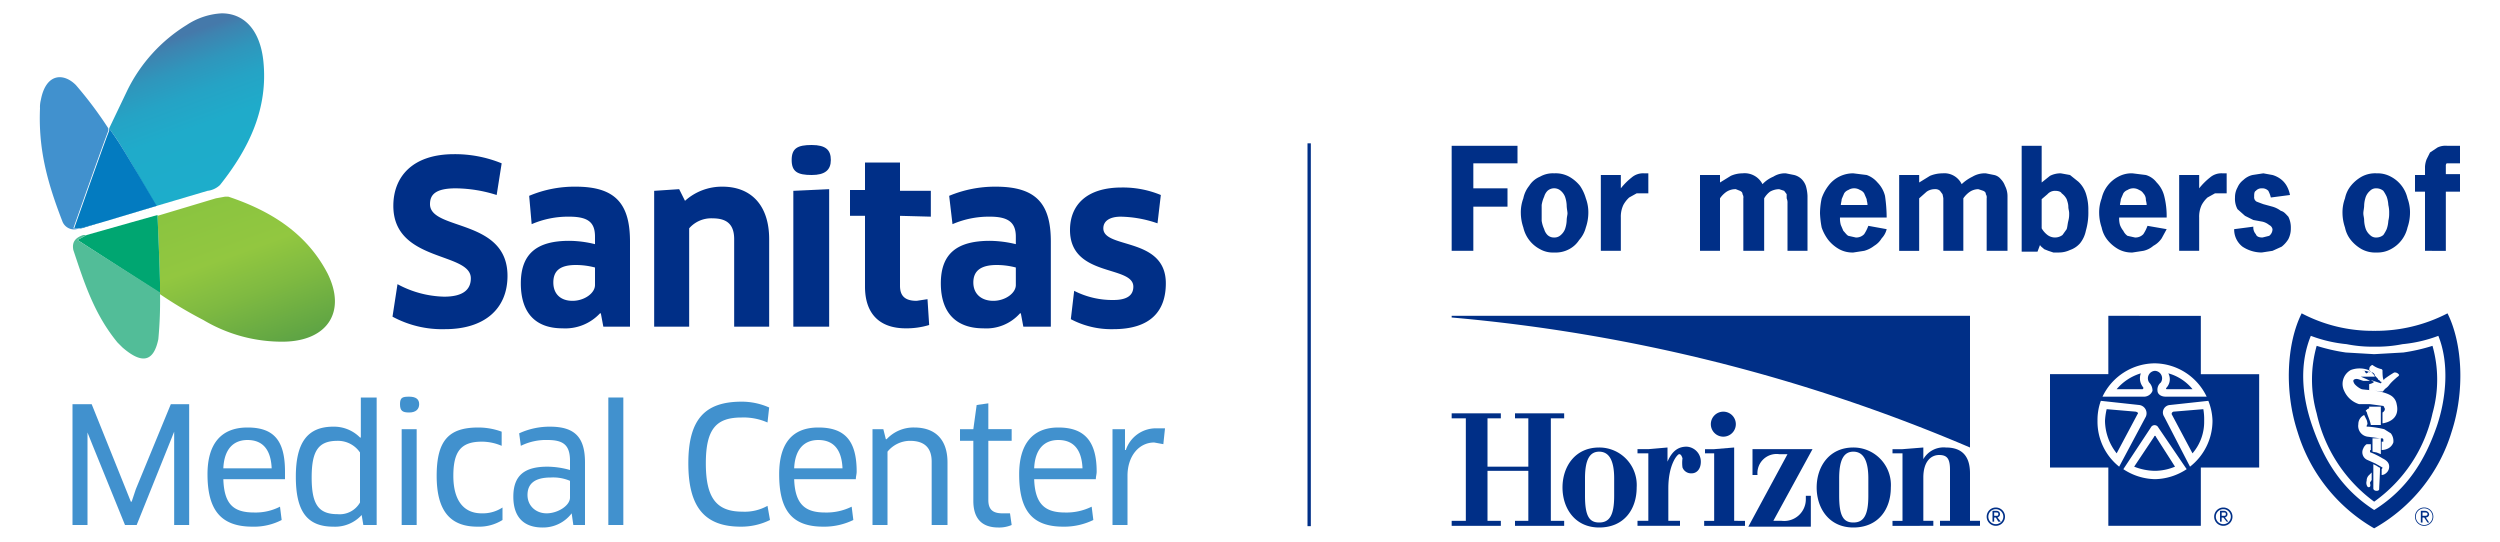 <svg id="Capa_1" data-name="Capa 1" xmlns="http://www.w3.org/2000/svg" xmlns:xlink="http://www.w3.org/1999/xlink" viewBox="0 0 300 65" width="300px"><defs><style>.cls-1{fill:#002f87;}.cls-2{fill:#4191ce;}.cls-3{fill:none;}.cls-4{fill:url(#linear-gradient);}.cls-5{fill:#037bc0;}.cls-6{fill:url(#linear-gradient-2);}.cls-7{fill:#00a671;}.cls-8{fill:#52bd98;}</style><linearGradient id="linear-gradient" x1="24.4" y1="-16328.7" x2="17.61" y2="-16310.06" gradientTransform="matrix(1, 0, 0, -1, 0, -16305.56)" gradientUnits="userSpaceOnUse"><stop offset="0" stop-color="#1dadcb"/><stop offset="0.39" stop-color="#1fabca"/><stop offset="0.59" stop-color="#25a3c5"/><stop offset="0.75" stop-color="#2f96bc"/><stop offset="0.89" stop-color="#3e83b0"/><stop offset="0.94" stop-color="#4579aa"/></linearGradient><linearGradient id="linear-gradient-2" x1="25.4" y1="-16328.96" x2="32.25" y2="-16347.78" gradientTransform="matrix(1, 0, 0, -1, 0, -16305.56)" gradientUnits="userSpaceOnUse"><stop offset="0" stop-color="#8ac440"/><stop offset="0.38" stop-color="#92c740"/><stop offset="0.63" stop-color="#7fba41"/><stop offset="1" stop-color="#5da344"/></linearGradient></defs><title>logo_SaniasHorizon</title><rect class="cls-1" x="156.9" y="17.2" width="0.4" height="45.94"/><path class="cls-1" d="M182.1,19.6h-5.3v3h4.1v2.2h-4.1v5.3h-2.6V17.5h7.9Zm4.4,8.9a1.1,1.1,0,0,0,.8-.3,1.8,1.8,0,0,0,.5-.7,3.6,3.6,0,0,0,.2-1c0-.4.1-.7.1-.9s-.1-.6-.1-1a3.6,3.6,0,0,0-.2-1,1.8,1.8,0,0,0-.5-.7,1.2,1.2,0,0,0-1.6,0,1.6,1.6,0,0,0-.4.7,3.8,3.8,0,0,0-.3,1v1.9a3.8,3.8,0,0,0,.3,1,1.6,1.6,0,0,0,.4.7,1.1,1.1,0,0,0,.8.3Zm0,1.8a3.1,3.1,0,0,1-1.7-.4,3.9,3.9,0,0,1-2-2.6,5.5,5.5,0,0,1-.3-1.7,4.8,4.8,0,0,1,.3-1.8,3.5,3.5,0,0,1,.7-1.5,2.8,2.8,0,0,1,1.3-1.1,3.1,3.1,0,0,1,1.7-.4,3.4,3.4,0,0,1,1.8.4,4.5,4.5,0,0,1,1.3,1.1,5.2,5.2,0,0,1,.7,1.5,4.8,4.8,0,0,1,.3,1.8,5.5,5.5,0,0,1-.3,1.7,3.6,3.6,0,0,1-.8,1.5,3.2,3.2,0,0,1-1.2,1.1,3.4,3.4,0,0,1-1.8.4Zm8-7.7a7.9,7.9,0,0,1,1.3-1.3,2.1,2.1,0,0,1,1.5-.5h.5v2.4h-1.4l-.9.5a3.5,3.5,0,0,0-.7.9,3.3,3.3,0,0,0-.3,1.5v4h-2.4V21h2.4Zm11.9-.7,1.3-.8a3.5,3.5,0,0,1,1.4-.3,2.4,2.4,0,0,1,2.4,1.3,3.8,3.8,0,0,1,1.3-.9,2.6,2.6,0,0,1,1.5-.4l1,.2a2,2,0,0,1,.9.5,2.2,2.2,0,0,1,.5.8,5,5,0,0,1,.2,1.2v6.6h-2.4V24.4a1.3,1.3,0,0,0-.1-.6v-.5l-.3-.4-.6-.2a2.3,2.3,0,0,0-1.1.3,2.7,2.7,0,0,0-.7.8v6.3h-2.5V23.8a.7.7,0,0,0-.1-.5c0-.2-.1-.3-.3-.4l-.5-.2a2,2,0,0,0-1.1.3,3,3,0,0,0-.8.8v6.3H204V21h2.4Zm14.4,4.2a2.8,2.8,0,0,0,.1.9l.3.7c.2.2.4.5.6.6l.9.2a1.3,1.3,0,0,0,1-.4,4.7,4.7,0,0,0,.5-1l2.2.4a2.4,2.4,0,0,1-.6,1.1,2.6,2.6,0,0,1-.9.9,3.4,3.4,0,0,1-1.2.6l-1.3.2a3.3,3.3,0,0,1-1.7-.4,4.5,4.5,0,0,1-1.3-1.1,5.3,5.3,0,0,1-.8-1.5,11.1,11.1,0,0,1-.2-1.7,9,9,0,0,1,.2-1.8,5.3,5.3,0,0,1,.8-1.5,3.7,3.7,0,0,1,3-1.5l1.6.2a3,3,0,0,1,1.3.9,3.5,3.5,0,0,1,.9,1.6,18.4,18.4,0,0,1,.2,2.6Zm3.3-1.5c0-.3-.1-.5-.1-.7l-.3-.7a1,1,0,0,0-.5-.4,1.3,1.3,0,0,0-1.4,0,1,1,0,0,0-.5.4l-.3.7c0,.2-.1.5-.1.7Zm6.2-2.7,1.3-.8a4,4,0,0,1,1.5-.3,2.3,2.3,0,0,1,2.3,1.3,5.1,5.1,0,0,1,1.3-.9,2.9,2.9,0,0,1,1.6-.4l1,.2a1.4,1.4,0,0,1,.8.5,2.2,2.2,0,0,1,.5.8,2.7,2.7,0,0,1,.3,1.2v6.6h-2.5V23.8a.7.7,0,0,0-.1-.5c0-.2-.1-.3-.3-.4l-.6-.2a1.9,1.9,0,0,0-1,.3,3,3,0,0,0-.8.8v6.3h-2.4V23.8a4.3,4.3,0,0,0-.1-.5l-.3-.4a.8.8,0,0,0-.6-.2,1.7,1.7,0,0,0-1,.3l-.9.8v6.3h-2.4V21h2.4ZM245,27.4a2.7,2.7,0,0,0,.7.8,1.5,1.5,0,0,0,1.8,0l.5-.7c.1-.3.1-.6.2-1s.1-.6.1-.9-.1-.5-.1-.8-.1-.6-.2-.9a2,2,0,0,0-.6-.7c-.1-.2-.4-.3-.8-.3a1.2,1.2,0,0,0-.9.4l-.7.6Zm-2.4-9.9H245v4.4l1-.8a2.8,2.8,0,0,1,1.3-.3l1.1.2,1,.8a3.4,3.4,0,0,1,.9,1.4,6.2,6.2,0,0,1,.3,2.1,7.8,7.8,0,0,1-.3,2.4,3.5,3.5,0,0,1-.7,1.5,2.8,2.8,0,0,1-1.2.8,3.1,3.1,0,0,1-1.3.3h-.7l-.6-.2-.5-.2c-.2-.2-.4-.3-.5-.5l-.3.8h-1.9Zm11.7,8.6a2.8,2.8,0,0,0,.1.9,2.5,2.5,0,0,0,.4.7,1.5,1.5,0,0,0,.5.6l.9.2a1.3,1.3,0,0,0,1-.4,4.7,4.7,0,0,0,.5-1l2.3.4-.6,1.1a2.8,2.8,0,0,1-1,.9,2.7,2.7,0,0,1-1.2.6l-1.3.2a3.3,3.3,0,0,1-1.7-.4,4.5,4.5,0,0,1-1.3-1.1,3.5,3.5,0,0,1-.7-1.5,5.5,5.5,0,0,1-.3-1.7,4.8,4.8,0,0,1,.3-1.8,3.9,3.9,0,0,1,2-2.6,3.3,3.3,0,0,1,1.7-.4l1.6.2a2.5,2.5,0,0,1,1.3.9,3.5,3.5,0,0,1,.9,1.6,9.8,9.8,0,0,1,.3,2.6Zm3.3-1.5c0-.3-.1-.5-.1-.7s-.1-.5-.3-.7a1,1,0,0,0-.5-.4,1.3,1.3,0,0,0-1.4,0,1,1,0,0,0-.5.4l-.3.7c0,.2-.1.5-.1.7Zm6.3-2a7.9,7.9,0,0,1,1.3-1.3,2.1,2.1,0,0,1,1.5-.5h.5v2.4h-1.4l-.9.5a3.5,3.5,0,0,0-.7.9,3.3,3.3,0,0,0-.3,1.5v4h-2.4V21h2.4Zm8.6,1.1a3.4,3.4,0,0,0-.3-.8,1,1,0,0,0-.8-.3.9.9,0,0,0-.7.3c-.2.1-.2.4-.2.7a.6.6,0,0,0,.3.6l.8.3,1.1.3a3.1,3.1,0,0,1,1,.5c.4.1.6.4.9.7a2.9,2.9,0,0,1,.3,1.4,2.8,2.8,0,0,1-.3,1.3,3.4,3.4,0,0,1-.8.9l-1.1.5-1.3.2a4.2,4.2,0,0,1-2.3-.7,2.6,2.6,0,0,1-1-2.1l2.3-.3a1.2,1.2,0,0,0,.3.9c.1.3.4.4.8.4l.8-.2a1,1,0,0,0,.4-.8.7.7,0,0,0-.4-.5,2,2,0,0,0-.8-.4l-1.1-.2-1-.5-.9-.8a2.6,2.6,0,0,1-.3-1.4,2.4,2.4,0,0,1,.3-1.2,2.2,2.2,0,0,1,.7-.9,2.4,2.4,0,0,1,1.1-.6l1.3-.2,1.1.2a3.1,3.1,0,0,1,1,.5,2.7,2.7,0,0,1,.7.8,3.6,3.6,0,0,1,.4,1.1Zm12.7,4.8a1.3,1.3,0,0,0,.8-.3,4.3,4.3,0,0,0,.4-.7,3.6,3.6,0,0,0,.2-1,3.4,3.4,0,0,0,.1-.9,3.8,3.8,0,0,0-.1-1,3.6,3.6,0,0,0-.2-1,4.3,4.3,0,0,0-.4-.7,1.3,1.3,0,0,0-.8-.3,1,1,0,0,0-.8.3,1.8,1.8,0,0,0-.5.7,3.6,3.6,0,0,0-.2,1c0,.4-.1.7-.1,1s.1.5.1.9a3.6,3.6,0,0,0,.2,1,1.8,1.8,0,0,0,.5.7,1,1,0,0,0,.8.3Zm0,1.8a3.4,3.4,0,0,1-1.8-.4,4.5,4.5,0,0,1-1.3-1.1,3.5,3.5,0,0,1-.7-1.5,5.5,5.5,0,0,1-.3-1.7,4.8,4.8,0,0,1,.3-1.8,3.5,3.5,0,0,1,.7-1.5,4.5,4.5,0,0,1,1.3-1.1,3.4,3.4,0,0,1,1.8-.4,3.3,3.3,0,0,1,1.7.4,3.9,3.9,0,0,1,2,2.6,4.8,4.8,0,0,1,.3,1.8,5.5,5.5,0,0,1-.3,1.7,3.9,3.9,0,0,1-2,2.6,3.3,3.3,0,0,1-1.7.4Zm10-7.3h-1.7v7.1H291V23h-1.2V21H291V20a2.9,2.9,0,0,1,.2-.9l.4-.8.9-.6a2.2,2.2,0,0,1,1.2-.2h1.5v2.1h-1.6a.4.4,0,0,0-.1.3v1h1.7Z"/><path class="cls-1" d="M264.1,44.9v-7H253v7h-7V56.1h7v7h11.1v-7h7V44.9Zm-5.5-1.3a7,7,0,0,1,6.2,4h-4.9c-.7,0-1-.4-1-.7a1.1,1.1,0,0,1,.4-1,.9.9,0,0,0-.7-1.4.9.9,0,0,0-.7,1.4,1.4,1.4,0,0,1,.4,1,1.1,1.1,0,0,1-1.1.7h-4.9A7,7,0,0,1,258.6,43.6ZM254.3,56h0a6.9,6.9,0,0,1-2.6-5.5,6.7,6.7,0,0,1,.4-2.4l4.6.5a1,1,0,0,1,.8,1.4l-3.2,6Zm4.3,1.5a7.1,7.1,0,0,1-3.8-1.2l3.3-5a.5.5,0,0,1,.9,0l3.4,5A7.1,7.1,0,0,1,258.6,57.5Zm4.2-1.5h0l-3.1-6a.9.9,0,0,1,.7-1.4l4.6-.5h0a6.9,6.9,0,0,1,.5,2.4A7,7,0,0,1,262.8,56Z"/><path class="cls-1" d="M252.8,49.1l3.5.3c.3.1.3.2.2.3L254,54.4a6.4,6.4,0,0,1-1.4-3.9,7.8,7.8,0,0,1,.2-1.4"/><path class="cls-1" d="M256.9,44.8a1.7,1.7,0,0,0,.3,1.7c0,.1,0,.2-.1.2H254a6.1,6.1,0,0,1,2.9-1.9"/><path class="cls-1" d="M264.4,49.1l-3.6.3c-.2.1-.2.2-.2.3l2.5,4.7a5.8,5.8,0,0,0,1.4-3.9,7.1,7.1,0,0,0-.1-1.4"/><path class="cls-1" d="M260.2,44.8a1.5,1.5,0,0,1-.2,1.7c-.1.1-.1.2,0,.2h3.1a5.7,5.7,0,0,0-2.9-1.9"/><path class="cls-1" d="M258.5,52.4a.1.1,0,0,1,.2,0L261,56a6.4,6.4,0,0,1-2.4.5,7,7,0,0,1-2.5-.5l2.4-3.6c0-.1.1,0,.2,0"/><path class="cls-1" d="M293.7,37.6a18.7,18.7,0,0,1-8.8,2.1,18.3,18.3,0,0,1-8.7-2.1c-1.8,3.6-2.1,9.3-.5,14.2a20.1,20.1,0,0,0,9.2,11.6,19.9,19.9,0,0,0,9.3-11.6C295.8,46.9,295.5,41.2,293.7,37.6Zm-1.3,13.6c-1.4,4-3.5,7.5-7.5,10-3.9-2.5-6-6-7.4-10s-1.5-7.7-.2-10.9a16.6,16.6,0,0,0,4.3,1,15.5,15.5,0,0,0,3.3.3,15.8,15.8,0,0,0,3.4-.3,16.6,16.6,0,0,0,4.3-1C293.9,43.5,293.6,47.7,292.4,51.2Z"/><path class="cls-1" d="M291.9,41.5a22.1,22.1,0,0,1-3.5.8l-3.5.2-3.4-.2a22.1,22.1,0,0,1-3.5-.8,14.9,14.9,0,0,0,0,8.1,17.9,17.9,0,0,0,6.9,10.6,17.6,17.6,0,0,0,7-10.6A14.9,14.9,0,0,0,291.9,41.5Zm-7.5,16.4c0,.2.1.3,0,.5a.2.2,0,0,1-.3,0,.8.8,0,0,1-.1-.7.9.9,0,0,1,.3-.7l.3-.3v.9Zm1.1.8c0,.1-.1.2-.3.2s-.4-.1-.4-.3V55.7l.4.2.3.2h.1C285.6,57,285.5,58.4,285.5,58.7Zm.8-1.9a.8.8,0,0,1-.5.2v-.7a.3.3,0,0,0,.1-.2l-.9-.5-.9-.4a1,1,0,0,1-.5-1.4,1.1,1.1,0,0,1,.4-.5h.5V54a.1.1,0,0,0-.1.1c0,.1,0,.2.1.2a9.1,9.1,0,0,1,1.4.7c.6.3.8.6.8,1A1,1,0,0,1,286.3,56.8Zm-1.6-2.6V52.6h1v1.9l-.5-.2Zm2.5-1.1a1.3,1.3,0,0,1-.6.7,1.7,1.7,0,0,1-.8.2V53h.2v-.2c0-.1,0-.1-.1-.2h-.3l-1.5-.2a1.3,1.3,0,0,1-1.1-1.5,1.2,1.2,0,0,1,.7-1.1l.3.6a1.8,1.8,0,0,1,.1.5.4.4,0,0,0-.1.3h.2a12.5,12.5,0,0,1,1.9.3l.8.5A1.5,1.5,0,0,1,287.2,53.1ZM284,49.2c0-.1.3-.2.3-.2v-.2h1.4v2.2h-1.2c-.1-.6-.4-1.1-.5-1.6A.1.1,0,0,1,284,49.2Zm1.9,1.6V49.5c.2-.1.4-.4.2-.6a.2.2,0,0,0-.2-.2l-1.5-.2h-1.3a2.9,2.9,0,0,1-1.8-1.6,1.9,1.9,0,0,1,.8-2.5,3,3,0,0,1,2.1,0c.3.1.4.3.6.5s.1.2.2.3h-1.7l.7.3.4.2h-.8c-.4-.1-.7-.3-1-.2s-.2.3-.1.5.6.6.9.7,2.3.1,3.4.7a1.5,1.5,0,0,1,.8,1.1C288.1,50.6,285.9,50.8,285.9,50.8Zm2-5.8c-.1.2-.2.2-.3.3s-.6.5-.9.9-.5.4-.6.6l-.2.2-1.6-.2v-.7s.5-.1.6-.3h-.1l-.3-.2,1.2.4c.1-.1.1-.2,0-.2s-.1-.1-.2-.2h-.1c0-.1-.1-.2-.2-.3l-.2-.2a.5.5,0,0,0-.3-.4l-.4-.2s0-.4.1-.5.2-.2.3-.2a2.8,2.8,0,0,0,1.1.5c.1.1.1.1.1.2s0,.8.1,1,.1.1.1,0a12.5,12.5,0,0,1,1.2-.8A.6.6,0,0,1,287.9,45Z"/><path class="cls-1" d="M284.3,44.6l-.3.2c-.2,0-.1-.2-.3-.3h-.2a1.5,1.5,0,0,1,.9.2h-.1"/><path class="cls-1" d="M200.2,58.6v3.9h1.4v.6h-5.1v-.6h1.3V54.4h-1.3v-.5h1.3l2.3-.2v1.7c.6-1.4,1.4-1.8,2.3-1.8a1.8,1.8,0,0,1,1.7,1.8c0,.9-.5,1.4-1.1,1.4a1.1,1.1,0,0,1-1.1-.7,4,4,0,0,1,0-1.1c-.1-.3-.2-.5-.4-.5s-1.3,1.2-1.3,4.1"/><path class="cls-1" d="M234,56.4v6.1h-1.2v.6h4.8v-.6h-1.2V56.8c0-2.4-1.3-3.1-2.9-3.1a2.8,2.8,0,0,0-2.7,1.4V53.7l-2.5.2h-1.2v.5h1.2v8.1h-1.2v.6H232v-.6h-1.2V57.3c0-1.9.9-2.7,1.9-2.7s1.3.5,1.3,1.8"/><path class="cls-1" d="M208.1,62.5V53.7l-2.4.2h-1.1v.5h1.1v8.1h-1.2v.6h4.9v-.6"/><path class="cls-1" d="M216.7,59.5v.4a2.6,2.6,0,0,1-2.9,2.6h-1l4.7-8.6h-7.2V57h.6a2.3,2.3,0,0,1,2.6-2.5h1l-4.7,8.7h7.5V59.5"/><polyline class="cls-1" points="187.7 50.2 187.7 49.6 181.8 49.6 181.8 50.2 183.4 50.2 183.4 56 178.5 56 178.5 50.2 180.1 50.2 180.1 49.6 174.2 49.6 174.2 50.2 175.9 50.2 175.9 62.5 174.2 62.5 174.2 63.1 180.1 63.1 180.1 62.5 178.5 62.5 178.5 56.5 183.4 56.5 183.4 62.5 181.8 62.5 181.8 63.1 187.7 63.1 187.7 62.5 186.1 62.5 186.1 50.2"/><path class="cls-1" d="M206.8,52.4a1.5,1.5,0,0,0,0-3,1.5,1.5,0,0,0,0,3"/><path class="cls-1" d="M191.9,63.3c3,0,4.5-2.2,4.5-4.8a4.5,4.5,0,0,0-4.5-4.8c-2.9,0-4.4,2.3-4.4,4.8s1.5,4.8,4.4,4.8m-1.7-3.8V57.4c0-2.3.6-3.2,1.7-3.2s1.8.9,1.8,3.2v2.1c0,2.4-.6,3.2-1.8,3.2S190.2,61.9,190.2,59.5Z"/><path class="cls-1" d="M222.4,63.3c3,0,4.5-2.2,4.5-4.8a4.5,4.5,0,0,0-4.5-4.8c-2.9,0-4.4,2.3-4.4,4.8s1.5,4.8,4.4,4.8m-1.7-3.8V57.4c0-2.3.6-3.2,1.7-3.2s1.8.9,1.8,3.2v2.1c0,2.4-.6,3.2-1.8,3.2S220.7,61.9,220.7,59.5Z"/><path class="cls-1" d="M174.2,38.1a203.7,203.7,0,0,1,62.2,15.6V37.9H174.2"/><path class="cls-1" d="M266.6,61.9h.2c.2,0,.3,0,.3-.2s-.1-.2-.2-.2h-.3m-.2-.2h.5a.4.4,0,0,1,.4.4c0,.2-.1.3-.3.4l.4.5h-.2l-.4-.5h-.2v.5h-.2Zm.4,1.6a.9.9,0,0,0,.9-.9.9.9,0,1,0-1.8,0A.9.9,0,0,0,266.8,62.9Zm0-2a1.1,1.1,0,1,1-1.1,1.1A1.1,1.1,0,0,1,266.8,60.9Z"/><path class="cls-1" d="M239.3,61.9h.2c.2,0,.3,0,.3-.2s-.1-.2-.3-.2h-.2m-.2-.2h.5a.4.4,0,0,1,.4.4c0,.2-.1.3-.3.4l.4.5h-.3l-.3-.5h-.2v.5h-.2Zm.4,1.6a.9.9,0,0,0,.9-.9.9.9,0,1,0-1.8,0A.9.9,0,0,0,239.5,62.9Zm0-2a1.1,1.1,0,1,1-1.1,1.1A1.1,1.1,0,0,1,239.5,60.9Z"/><path class="cls-1" d="M290.7,61.9h.2c.2,0,.4,0,.4-.2s-.2-.2-.3-.2h-.3m-.2-.2h.5a.5.5,0,0,1,.5.4.4.4,0,0,1-.4.4l.4.6h-.2l-.4-.6h-.2v.6h-.2Zm.4,1.7a1,1,0,0,0,0-2,1,1,0,0,0,0,2Zm0-2.1a1.1,1.1,0,1,1,0,2.2,1.1,1.1,0,0,1,0-2.2Z"/><path class="cls-2" d="M11,48.5l4.1,10.2.6,1.5h.1l.5-1.5,4.2-10.2h2.2V63H20.9V51.8h0l-.6,1.5L16.4,63H15l-3.9-9.6-.6-1.5h0V63H8.7V48.5Z"/><path class="cls-2" d="M24.9,56.9c0-3.6,1.6-5.6,4.8-5.6s4.5,1.6,4.5,5.3v.9H26.8c.1,3,1.2,4,3.7,4a6.4,6.4,0,0,0,3.1-.7l.2,1.6a7.2,7.2,0,0,1-3.5.8C26.5,63.2,24.9,61.2,24.9,56.9Zm7.7-.7c-.1-2.4-1.2-3.4-2.9-3.4s-2.8,1.1-2.9,3.4Z"/><path class="cls-2" d="M43.6,63l-.2-1.2h0A4.3,4.3,0,0,1,40,63.2c-3.2,0-4.5-1.9-4.5-6s1.4-6,4.5-6a4.4,4.4,0,0,1,3.2,1.3h.1V47.7h1.9V63Zm-.4-8.7a3.2,3.2,0,0,0-2.7-1.4c-2.3,0-3.1,1.2-3.1,4.4s.8,4.4,3.1,4.4a2.8,2.8,0,0,0,2.7-1.4Z"/><path class="cls-2" d="M49.1,49.5c-.8,0-1.1-.2-1.1-1s.3-.9,1.1-.9,1.2.3,1.2.9S49.9,49.5,49.1,49.5ZM48.2,63V51.5H50V63Z"/><path class="cls-2" d="M60.2,53.5a6,6,0,0,0-2.4-.5c-2.5,0-3.4,1.2-3.4,4.1s1.2,4.5,3.4,4.5a4.3,4.3,0,0,0,2.5-.7v1.5a5.3,5.3,0,0,1-3,.8c-3.2,0-4.9-1.8-4.9-6.1s1.5-5.8,5-5.8a8.2,8.2,0,0,1,2.8.5Z"/><path class="cls-2" d="M68.6,61.6h0a4.3,4.3,0,0,1-3.5,1.7c-2.1,0-3.5-1.1-3.5-3.7S63,56,65.7,56a10.3,10.3,0,0,1,2.7.4V55.3c0-1.9-.8-2.5-2.7-2.5a6.8,6.8,0,0,0-3.2.7L62.3,52a8.7,8.7,0,0,1,3.7-.8c3,0,4.2,1.3,4.2,4.3V63H68.8Zm-.2-3.9a5.2,5.2,0,0,0-2.3-.4c-2,0-2.8.8-2.8,2.1s1,2.2,2.3,2.2,2.8-.9,2.8-1.9Z"/><path class="cls-2" d="M73,63V47.7h1.8V63Z"/><path class="cls-2" d="M92.1,50.7a7.1,7.1,0,0,0-3.1-.6c-3,0-4.3,1.3-4.3,5.5s1.3,5.8,4.4,5.8a5.6,5.6,0,0,0,3-.7l.3,1.7a7.8,7.8,0,0,1-3.5.8c-4.3,0-6.3-2.3-6.3-7.6s2-7.4,6.4-7.4a8.1,8.1,0,0,1,3.3.7Z"/><path class="cls-2" d="M93.5,56.9c0-3.6,1.5-5.6,4.7-5.6s4.6,1.6,4.6,5.3c0,.3-.1.6-.1.9H95.3c.1,3,1.3,4,3.7,4a6.8,6.8,0,0,0,3.2-.7l.2,1.6a8,8,0,0,1-3.6.8C95,63.2,93.5,61.2,93.5,56.9Zm7.6-.7c-.1-2.4-1.2-3.4-2.9-3.4s-2.8,1.1-2.9,3.4Z"/><path class="cls-2" d="M111.8,63V55.4c0-1.7-.9-2.5-2.6-2.5a3.5,3.5,0,0,0-2.7,1.3V63h-1.8V51.5H106l.3,1.2h.1a4.4,4.4,0,0,1,3.3-1.4c2.5,0,4,1.4,4,4.2V63Z"/><path class="cls-2" d="M118.6,52.9V60c0,1.2.6,1.6,1.7,1.6h.9l.2,1.4a3.8,3.8,0,0,1-1.6.3c-2,0-3-1.1-3-3.2V52.9h-1.6V51.5h1.6l.4-2.9,1.4-.2v3.1h2.8v1.4Z"/><path class="cls-2" d="M122.3,56.9c0-3.6,1.6-5.6,4.7-5.6s4.6,1.6,4.6,5.3c0,.3-.1.6-.1.9h-7.4c.1,3,1.3,4,3.7,4a6.8,6.8,0,0,0,3.2-.7l.2,1.6a8,8,0,0,1-3.6.8C123.8,63.2,122.3,61.2,122.3,56.9Zm7.6-.7c-.1-2.4-1.2-3.4-2.9-3.4s-2.8,1.1-2.9,3.4Z"/><path class="cls-2" d="M133.5,63V51.5H135v2.5h.1a3.8,3.8,0,0,1,3.5-2.6h1.2l-.2,1.9-1.1-.2c-1.8,0-3.2,1.6-3.2,4V63Z"/><path class="cls-3" d="M9.5,27.4Z"/><path class="cls-4" d="M31.6,7.3c-.4-3.7-2.3-5.7-5-5.7A8.4,8.4,0,0,0,22.4,3a19.1,19.1,0,0,0-7.1,7.8l-2.2,4.6.7,1c1,1.4,4.9,8.3,4.9,8.3l-6.3,1.9,12.5-3.7a2.6,2.6,0,0,0,1.5-.7C29.9,17.8,32.2,13,31.6,7.3Z"/><path class="cls-5" d="M13.8,16.4l-.7-1v.3c-.4.9-4.2,11.7-4.2,11.7h.7l2.9-.8,6.3-1.9S14.8,17.8,13.8,16.4Z"/><path class="cls-5" d="M9.8,27.4l2.6-.8-2.9.8Z"/><path class="cls-2" d="M13,15.7v-.3a46.9,46.9,0,0,0-3.9-5.2C7.6,8.7,5.5,8.8,4.9,12a3.4,3.4,0,0,0-.1,1c-.2,4.8.8,8.7,2.7,13.6a1.5,1.5,0,0,0,2,.8H8.8S12.6,16.6,13,15.7Z"/><path class="cls-6" d="M39.3,32.8c-2.5-4.8-6.8-7.5-11.9-9.2H27l-1.1.2-7,2.1s.3,7,.3,8.1v1.3a50.6,50.6,0,0,0,5.2,3.1A18.4,18.4,0,0,0,34.1,41C39.3,40.9,41.6,37.4,39.3,32.8Z"/><path class="cls-7" d="M19.2,33.9c0-1.1-.3-8.1-.3-8.1l-3.2.9-5.3,1.5-1.1.6L18.9,35l.3.2Z"/><path class="cls-8" d="M9.3,28.8l1.1-.6H10c-.9.3-1.4.8-1.2,1.8,1.3,3.9,2.5,7.7,5.3,11.1l.6.6c2.2,1.9,3.7,1.9,4.3-1a48.8,48.8,0,0,0,.2-5.6l-.3-.2Z"/><path class="cls-1" d="M53.4,39.5A12.5,12.5,0,0,1,47.1,38l.6-3.9a12.3,12.3,0,0,0,5.6,1.5c2.2,0,3.2-.8,3.2-2.2,0-3.2-9.3-1.9-9.3-8.7,0-3.4,2.2-6.2,7.3-6.2a14.8,14.8,0,0,1,5.7,1.1l-.6,3.8a16.7,16.7,0,0,0-4.9-.8c-2.5,0-3.1.8-3.1,1.9,0,3.2,9.3,1.7,9.3,8.6C60.9,37.1,58.1,39.5,53.4,39.5Z"/><path class="cls-1" d="M72.1,37.6H72a5.7,5.7,0,0,1-4.5,1.8c-3.1,0-5-1.7-5-5.4s2.1-5.1,5.8-5.1a13,13,0,0,1,3.1.4v-.9c0-1.7-.8-2.4-3.1-2.4a11,11,0,0,0-4.5.9l-.3-3.4a14,14,0,0,1,5.6-1.1c4.8,0,6.5,2.1,6.5,6.6V39.2H72.4Zm-.7-5.5a9,9,0,0,0-2.3-.3c-1.9,0-2.7.7-2.7,2.1s.9,2.2,2.3,2.2,2.7-.9,2.7-1.9Z"/><path class="cls-1" d="M88.1,39.2V28.7c0-1.8-.9-2.5-2.6-2.5a3.5,3.5,0,0,0-2.8,1.2V39.2H78.5V22.9l3-.2.7,1.4a6.6,6.6,0,0,1,4.5-1.7c3.4,0,5.6,2.2,5.6,6.3V39.2Z"/><path class="cls-1" d="M97.4,21c-1.7,0-2.4-.4-2.4-1.8s.7-1.8,2.4-1.8,2.3.6,2.3,1.8S99,21,97.4,21ZM95.2,39.2V22.9l4.3-.2V39.2Z"/><path class="cls-1" d="M108,25.9v8.4c0,1.3.7,1.8,2,1.8l1.3-.2.2,3.1a9.3,9.3,0,0,1-2.8.4c-3.3,0-4.9-1.9-4.9-5V25.9H102V22.8h1.8V19.5H108v3.4h3.7v3.1Z"/><path class="cls-1" d="M122.5,37.6h-.1a5.4,5.4,0,0,1-4.4,1.8c-3.1,0-5.1-1.7-5.1-5.4s2.1-5.1,5.9-5.1a13.7,13.7,0,0,1,3.1.4v-.9c0-1.7-.9-2.4-3.1-2.4a11,11,0,0,0-4.5.9l-.4-3.4a14.3,14.3,0,0,1,5.6-1.1c4.9,0,6.6,2.1,6.6,6.6V39.2h-3.3Zm-.6-5.5a9,9,0,0,0-2.3-.3c-1.9,0-2.8.7-2.8,2.1s1,2.2,2.4,2.2,2.7-.9,2.7-1.9Z"/><path class="cls-1" d="M133.6,39.5a10.4,10.4,0,0,1-5.1-1.2l.4-3.4a10.1,10.1,0,0,0,4.7,1.1c1.7,0,2.4-.6,2.4-1.6,0-2.6-7.6-1.1-7.6-6.8,0-3,2-5.1,6.2-5.1a11.9,11.9,0,0,1,4.7.9l-.4,3.4a14.1,14.1,0,0,0-4.4-.8c-1.3,0-2.1.5-2.1,1.4,0,2.5,7.5,1,7.5,6.6C139.9,37.3,138.1,39.5,133.6,39.5Z"/></svg>
